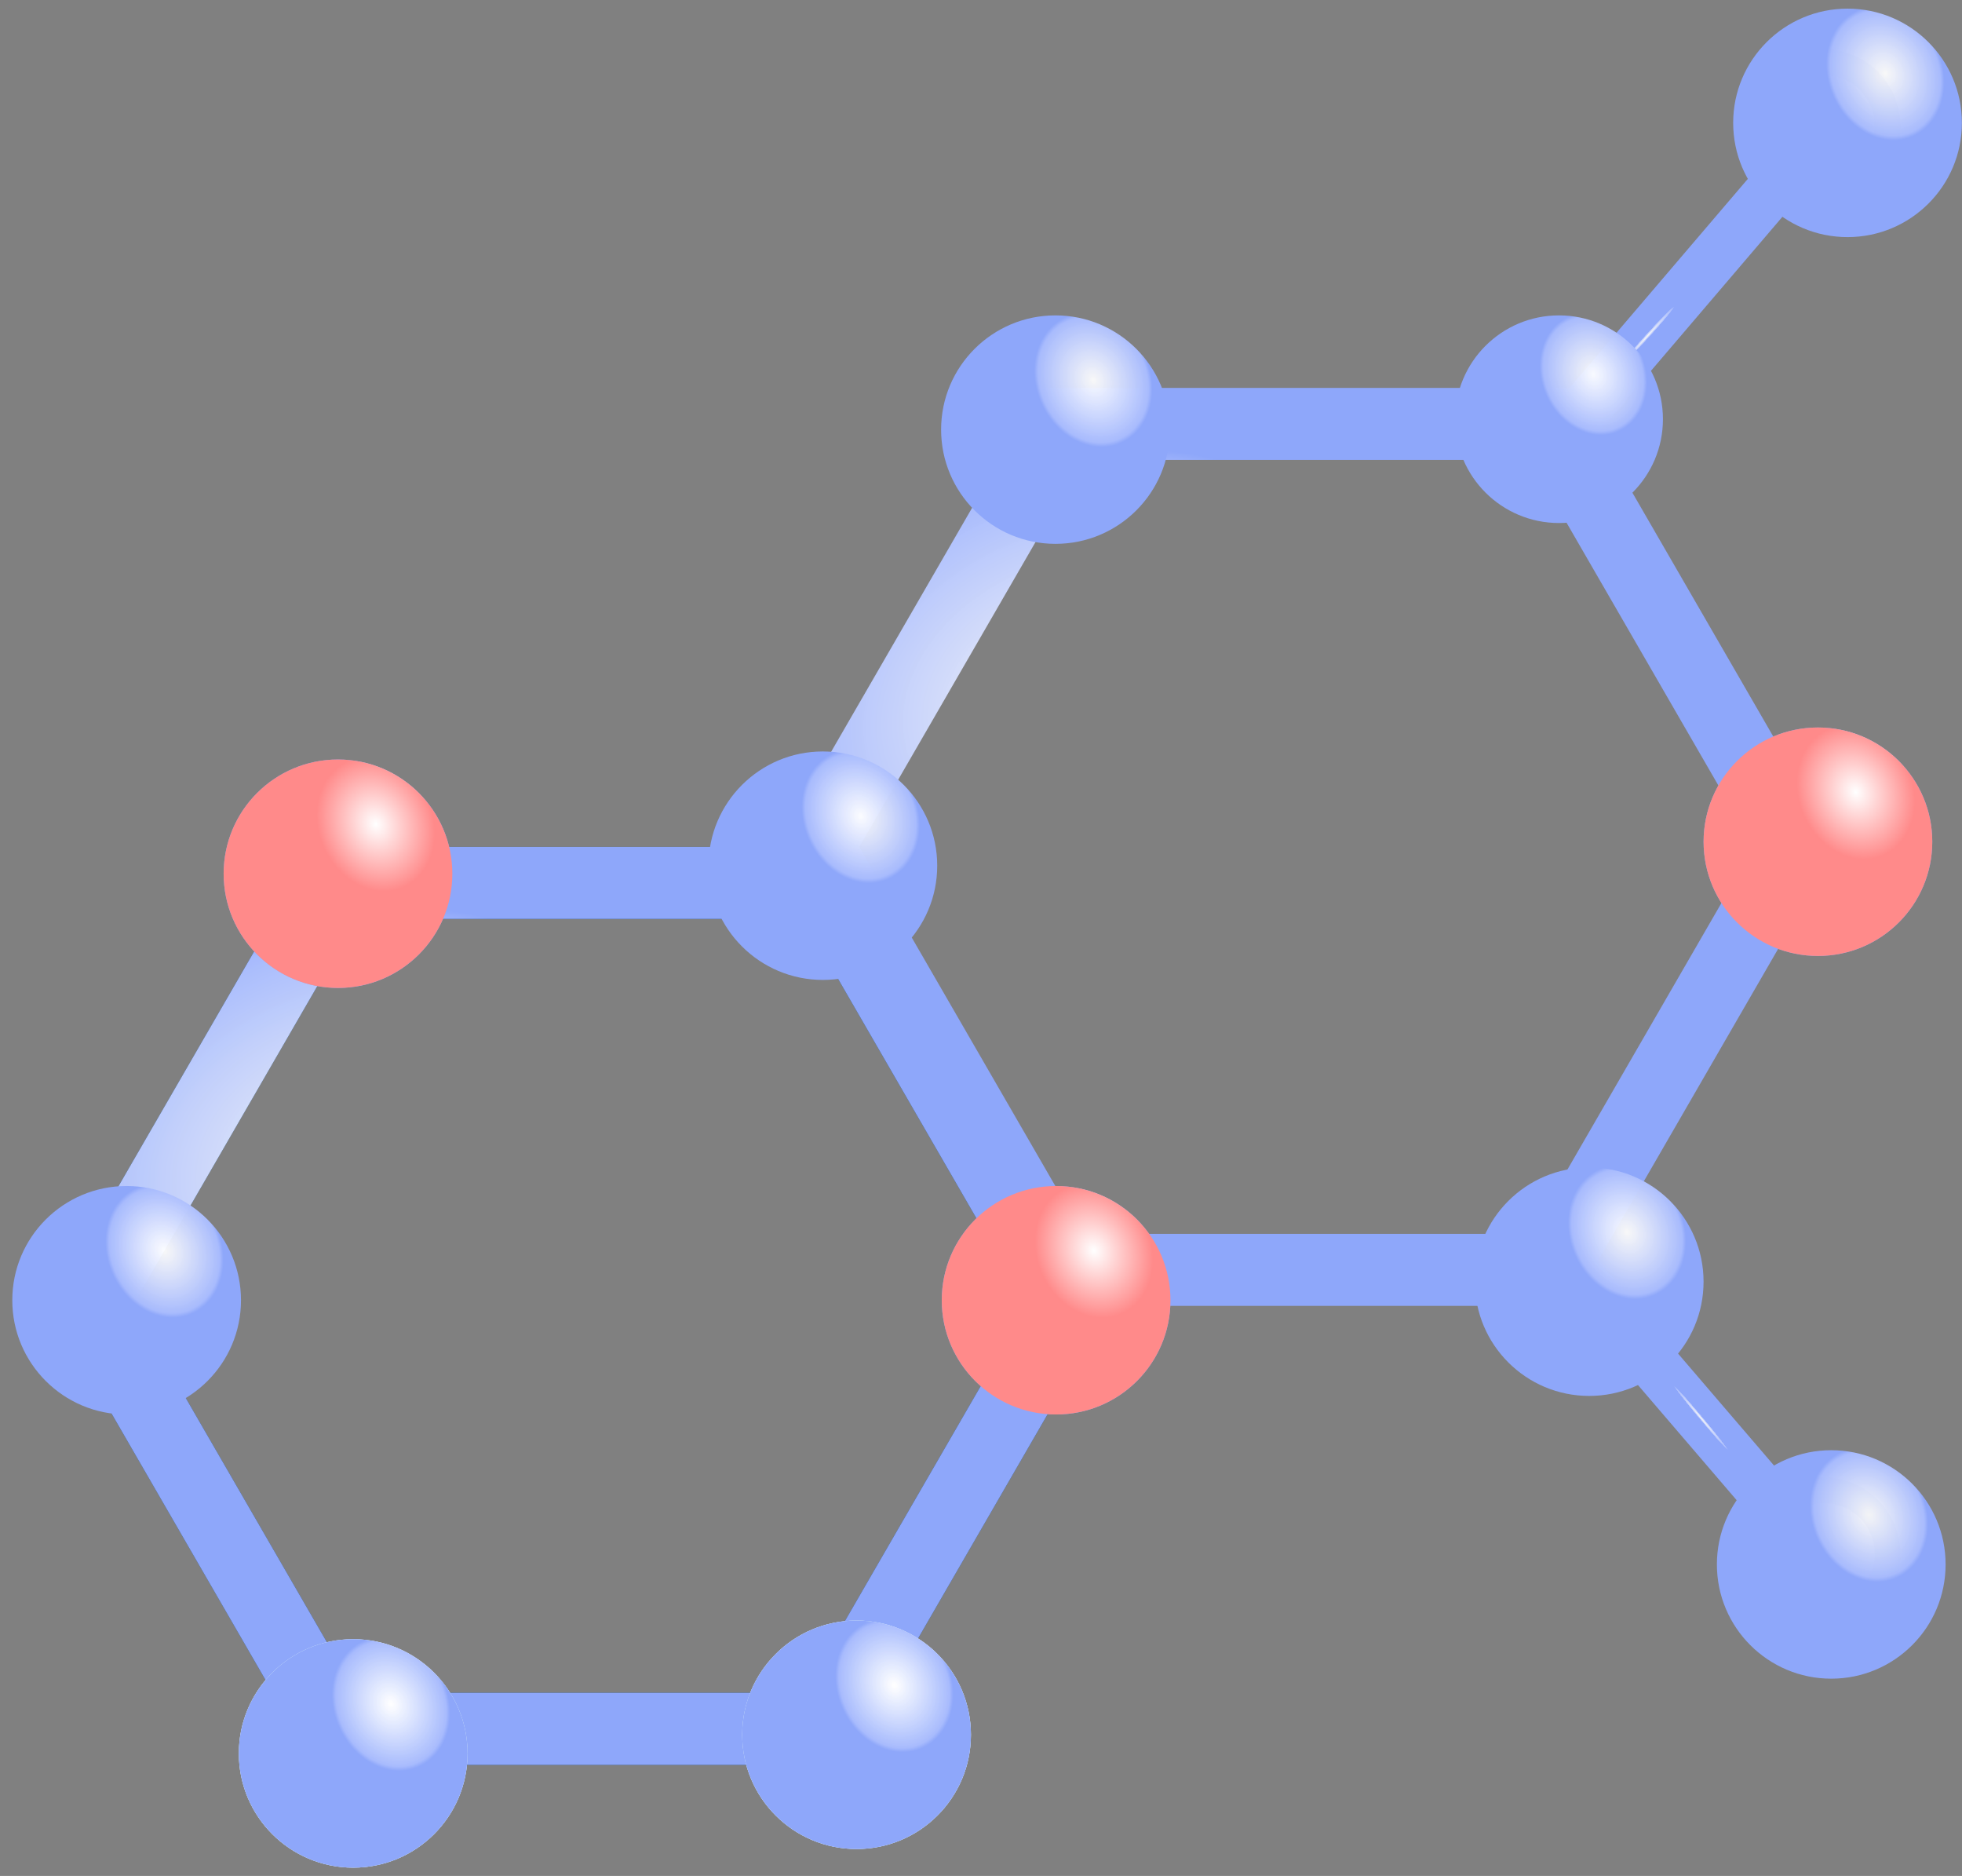 <svg width="159" height="152" viewBox="0 0 159 152" fill="none" xmlns="http://www.w3.org/2000/svg">
<rect x="0" y="0" width="159" height="152" fill="#808080" stroke="none"/>
<path d="M144.994 13.746L127.736 33.967" stroke="url(#paint0_radial_10972_11583)" stroke-width="4.126"/>
<path d="M125.619 100.747L143.911 122.085" stroke="url(#paint1_radial_10972_11583)" stroke-width="4.126"/>
<path d="M27.177 140.081L7.37 105.81L27.177 71.538H66.795L86.602 105.81L66.795 140.081H27.177Z" stroke="url(#paint2_radial_10972_11583)" stroke-width="5.837"/>
<path d="M27.177 140.081L7.37 105.81L27.177 71.538H66.795L86.602 105.81L66.795 140.081H27.177Z" stroke="url(#paint3_radial_10972_11583)" stroke-width="5.837"/>
<path d="M86.079 102.892L66.272 68.62L86.079 34.348H125.697L145.504 68.62L125.697 102.892H86.079Z" stroke="url(#paint4_radial_10972_11583)" stroke-width="5.837"/>
<ellipse cx="26.492" cy="70.601" rx="7.346" ry="7.337" fill="#FF8A8A"/>
<ellipse cx="84.688" cy="105.726" rx="7.346" ry="7.337" fill="#FF8A8A"/>
<path d="M152.965 10.198C152.965 13.051 150.65 15.366 147.79 15.366C144.931 15.366 142.615 13.051 142.615 10.198C142.615 7.346 144.931 5.031 147.79 5.031C150.65 5.031 152.965 7.346 152.965 10.198Z" stroke="#324069" stroke-width="2.063"/>
<ellipse cx="146.484" cy="67.972" rx="7.346" ry="7.337" fill="#FF8A8A"/>
<path d="M152.965 125.915C152.965 128.768 150.65 131.083 147.79 131.083C144.931 131.083 142.615 128.768 142.615 125.915C142.615 123.063 144.931 120.748 147.79 120.748C150.65 120.748 152.965 123.063 152.965 125.915Z" stroke="#324069" stroke-width="2.063"/>
<ellipse cx="27.39" cy="70.794" rx="9.267" ry="9.256" fill="url(#paint5_radial_10972_11583)"/>
<ellipse cx="27.39" cy="70.794" rx="9.267" ry="9.256" fill="url(#paint6_radial_10972_11583)"/>
<ellipse cx="66.685" cy="70.143" rx="9.267" ry="9.256" fill="url(#paint7_radial_10972_11583)"/>
<ellipse cx="85.534" cy="34.81" rx="9.267" ry="9.256" fill="url(#paint8_radial_10972_11583)"/>
<ellipse cx="126.342" cy="33.966" rx="8.422" ry="8.412" fill="url(#paint9_radial_10972_11583)"/>
<ellipse cx="147.325" cy="68.201" rx="9.267" ry="9.256" fill="url(#paint10_radial_10972_11583)"/>
<ellipse cx="147.325" cy="68.201" rx="9.267" ry="9.256" fill="url(#paint11_radial_10972_11583)"/>
<ellipse cx="128.789" cy="103.85" rx="9.267" ry="9.256" fill="url(#paint12_radial_10972_11583)"/>
<ellipse cx="148.404" cy="126.76" rx="9.267" ry="9.256" fill="url(#paint13_radial_10972_11583)"/>
<ellipse cx="149.723" cy="9.956" rx="9.267" ry="9.256" fill="url(#paint14_radial_10972_11583)"/>
<ellipse cx="85.587" cy="105.353" rx="9.267" ry="9.256" fill="url(#paint15_radial_10972_11583)"/>
<ellipse cx="85.587" cy="105.353" rx="9.267" ry="9.256" fill="url(#paint16_radial_10972_11583)"/>
<ellipse cx="10.263" cy="105.353" rx="9.267" ry="9.256" fill="url(#paint17_radial_10972_11583)"/>
<ellipse cx="28.623" cy="142.072" rx="9.267" ry="9.256" fill="#DDE1EF"/>
<ellipse cx="28.623" cy="142.072" rx="9.267" ry="9.256" fill="url(#paint18_radial_10972_11583)"/>
<ellipse cx="28.623" cy="142.072" rx="9.267" ry="9.256" fill="url(#paint19_radial_10972_11583)"/>
<ellipse cx="69.417" cy="140.562" rx="9.267" ry="9.256" fill="#DDE1EF"/>
<ellipse cx="69.417" cy="140.562" rx="9.267" ry="9.256" fill="url(#paint20_radial_10972_11583)"/>
<ellipse cx="69.417" cy="140.562" rx="9.267" ry="9.256" fill="url(#paint21_radial_10972_11583)"/>
<defs>
<radialGradient id="paint0_radial_10972_11583" cx="0" cy="0" r="1" gradientUnits="userSpaceOnUse" gradientTransform="translate(133.52 27.21) rotate(132.291) scale(3.226 0.159)">
<stop stop-color="white" stop-opacity="0.94"/>
<stop offset="0.932" stop-color="#A8BBFD" stop-opacity="0.996"/>
<stop offset="1" stop-color="#8EA7FA"/>
</radialGradient>
<radialGradient id="paint1_radial_10972_11583" cx="0" cy="0" r="1" gradientUnits="userSpaceOnUse" gradientTransform="translate(137.852 114.893) rotate(49.947) scale(3.41 0.131)">
<stop stop-color="white" stop-opacity="0.94"/>
<stop offset="0.932" stop-color="#A8BBFD" stop-opacity="0.996"/>
<stop offset="1" stop-color="#8EA7FA"/>
</radialGradient>
<radialGradient id="paint2_radial_10972_11583" cx="0" cy="0" r="1" gradientUnits="userSpaceOnUse" gradientTransform="translate(-483.134 122.031) rotate(-17.136) scale(167.686 85.897)">
<stop stop-color="#8BACCC"/>
<stop offset="1" stop-color="#194D80"/>
</radialGradient>
<radialGradient id="paint3_radial_10972_11583" cx="0" cy="0" r="1" gradientUnits="userSpaceOnUse" gradientTransform="translate(28.337 93.504) rotate(-20.84) scale(25.365 18.942)">
<stop stop-color="white" stop-opacity="0.94"/>
<stop offset="0.932" stop-color="#A8BBFD" stop-opacity="0.996"/>
<stop offset="1" stop-color="#8EA7FA"/>
</radialGradient>
<radialGradient id="paint4_radial_10972_11583" cx="0" cy="0" r="1" gradientUnits="userSpaceOnUse" gradientTransform="translate(87.24 56.315) rotate(-20.84) scale(25.365 18.942)">
<stop stop-color="white" stop-opacity="0.94"/>
<stop offset="0.932" stop-color="#A8BBFD" stop-opacity="0.996"/>
<stop offset="1" stop-color="#8EA7FA"/>
</radialGradient>
<radialGradient id="paint5_radial_10972_11583" cx="0" cy="0" r="1" gradientUnits="userSpaceOnUse" gradientTransform="translate(30.456 66.778) rotate(66.225) scale(5.578 4.622)">
<stop stop-color="white" stop-opacity="0.94"/>
<stop offset="0.932" stop-color="#A8BBFD" stop-opacity="0.996"/>
<stop offset="1" stop-color="#8EA7FA"/>
</radialGradient>
<radialGradient id="paint6_radial_10972_11583" cx="0" cy="0" r="1" gradientUnits="userSpaceOnUse" gradientTransform="translate(30.456 66.778) rotate(66.225) scale(5.578 4.622)">
<stop stop-color="white"/>
<stop offset="1" stop-color="#FF8A8A"/>
</radialGradient>
<radialGradient id="paint7_radial_10972_11583" cx="0" cy="0" r="1" gradientUnits="userSpaceOnUse" gradientTransform="translate(69.751 66.127) rotate(66.225) scale(5.578 4.622)">
<stop stop-color="white" stop-opacity="0.94"/>
<stop offset="0.932" stop-color="#A8BBFD" stop-opacity="0.996"/>
<stop offset="1" stop-color="#8EA7FA"/>
</radialGradient>
<radialGradient id="paint8_radial_10972_11583" cx="0" cy="0" r="1" gradientUnits="userSpaceOnUse" gradientTransform="translate(88.6 30.795) rotate(66.225) scale(5.578 4.622)">
<stop stop-color="white" stop-opacity="0.94"/>
<stop offset="0.932" stop-color="#A8BBFD" stop-opacity="0.996"/>
<stop offset="1" stop-color="#8EA7FA"/>
</radialGradient>
<radialGradient id="paint9_radial_10972_11583" cx="0" cy="0" r="1" gradientUnits="userSpaceOnUse" gradientTransform="translate(129.129 30.317) rotate(66.225) scale(5.069 4.2)">
<stop stop-color="white" stop-opacity="0.94"/>
<stop offset="0.932" stop-color="#A8BBFD" stop-opacity="0.996"/>
<stop offset="1" stop-color="#8EA7FA"/>
</radialGradient>
<radialGradient id="paint10_radial_10972_11583" cx="0" cy="0" r="1" gradientUnits="userSpaceOnUse" gradientTransform="translate(150.391 64.186) rotate(66.225) scale(5.578 4.622)">
<stop stop-color="white" stop-opacity="0.94"/>
<stop offset="0.932" stop-color="#A8BBFD" stop-opacity="0.996"/>
<stop offset="1" stop-color="#8EA7FA"/>
</radialGradient>
<radialGradient id="paint11_radial_10972_11583" cx="0" cy="0" r="1" gradientUnits="userSpaceOnUse" gradientTransform="translate(150.391 64.186) rotate(66.225) scale(5.578 4.622)">
<stop stop-color="white"/>
<stop offset="1" stop-color="#FF8A8A"/>
</radialGradient>
<radialGradient id="paint12_radial_10972_11583" cx="0" cy="0" r="1" gradientUnits="userSpaceOnUse" gradientTransform="translate(131.856 99.834) rotate(66.225) scale(5.578 4.622)">
<stop stop-color="white" stop-opacity="0.94"/>
<stop offset="0.932" stop-color="#A8BBFD" stop-opacity="0.996"/>
<stop offset="1" stop-color="#8EA7FA"/>
</radialGradient>
<radialGradient id="paint13_radial_10972_11583" cx="0" cy="0" r="1" gradientUnits="userSpaceOnUse" gradientTransform="translate(151.47 122.745) rotate(66.225) scale(5.578 4.622)">
<stop stop-color="white" stop-opacity="0.94"/>
<stop offset="0.932" stop-color="#A8BBFD" stop-opacity="0.996"/>
<stop offset="1" stop-color="#8EA7FA"/>
</radialGradient>
<radialGradient id="paint14_radial_10972_11583" cx="0" cy="0" r="1" gradientUnits="userSpaceOnUse" gradientTransform="translate(152.789 5.941) rotate(66.225) scale(5.578 4.622)">
<stop stop-color="white" stop-opacity="0.94"/>
<stop offset="0.932" stop-color="#A8BBFD" stop-opacity="0.996"/>
<stop offset="1" stop-color="#8EA7FA"/>
</radialGradient>
<radialGradient id="paint15_radial_10972_11583" cx="0" cy="0" r="1" gradientUnits="userSpaceOnUse" gradientTransform="translate(88.653 101.338) rotate(66.225) scale(5.578 4.622)">
<stop stop-color="white" stop-opacity="0.94"/>
<stop offset="0.932" stop-color="#A8BBFD" stop-opacity="0.996"/>
<stop offset="1" stop-color="#8EA7FA"/>
</radialGradient>
<radialGradient id="paint16_radial_10972_11583" cx="0" cy="0" r="1" gradientUnits="userSpaceOnUse" gradientTransform="translate(88.653 101.338) rotate(66.225) scale(5.578 4.622)">
<stop stop-color="white"/>
<stop offset="1" stop-color="#FF8A8A"/>
</radialGradient>
<radialGradient id="paint17_radial_10972_11583" cx="0" cy="0" r="1" gradientUnits="userSpaceOnUse" gradientTransform="translate(13.329 101.338) rotate(66.225) scale(5.578 4.622)">
<stop stop-color="white" stop-opacity="0.94"/>
<stop offset="0.932" stop-color="#A8BBFD" stop-opacity="0.996"/>
<stop offset="1" stop-color="#8EA7FA"/>
</radialGradient>
<radialGradient id="paint18_radial_10972_11583" cx="0" cy="0" r="1" gradientUnits="userSpaceOnUse" gradientTransform="translate(31.69 138.056) rotate(66.225) scale(5.578 4.622)">
<stop stop-color="white"/>
<stop offset="1" stop-color="#C0DFFD"/>
</radialGradient>
<radialGradient id="paint19_radial_10972_11583" cx="0" cy="0" r="1" gradientUnits="userSpaceOnUse" gradientTransform="translate(31.69 138.056) rotate(66.225) scale(5.578 4.622)">
<stop stop-color="white" stop-opacity="0.94"/>
<stop offset="0.932" stop-color="#A8BBFD" stop-opacity="0.996"/>
<stop offset="1" stop-color="#8EA7FA"/>
</radialGradient>
<radialGradient id="paint20_radial_10972_11583" cx="0" cy="0" r="1" gradientUnits="userSpaceOnUse" gradientTransform="translate(72.483 136.547) rotate(66.225) scale(5.578 4.622)">
<stop stop-color="white"/>
<stop offset="1" stop-color="#C0DFFD"/>
</radialGradient>
<radialGradient id="paint21_radial_10972_11583" cx="0" cy="0" r="1" gradientUnits="userSpaceOnUse" gradientTransform="translate(72.483 136.547) rotate(66.225) scale(5.578 4.622)">
<stop stop-color="white" stop-opacity="0.94"/>
<stop offset="0.932" stop-color="#A8BBFD" stop-opacity="0.996"/>
<stop offset="1" stop-color="#8EA7FA"/>
</radialGradient>
</defs>
</svg>
